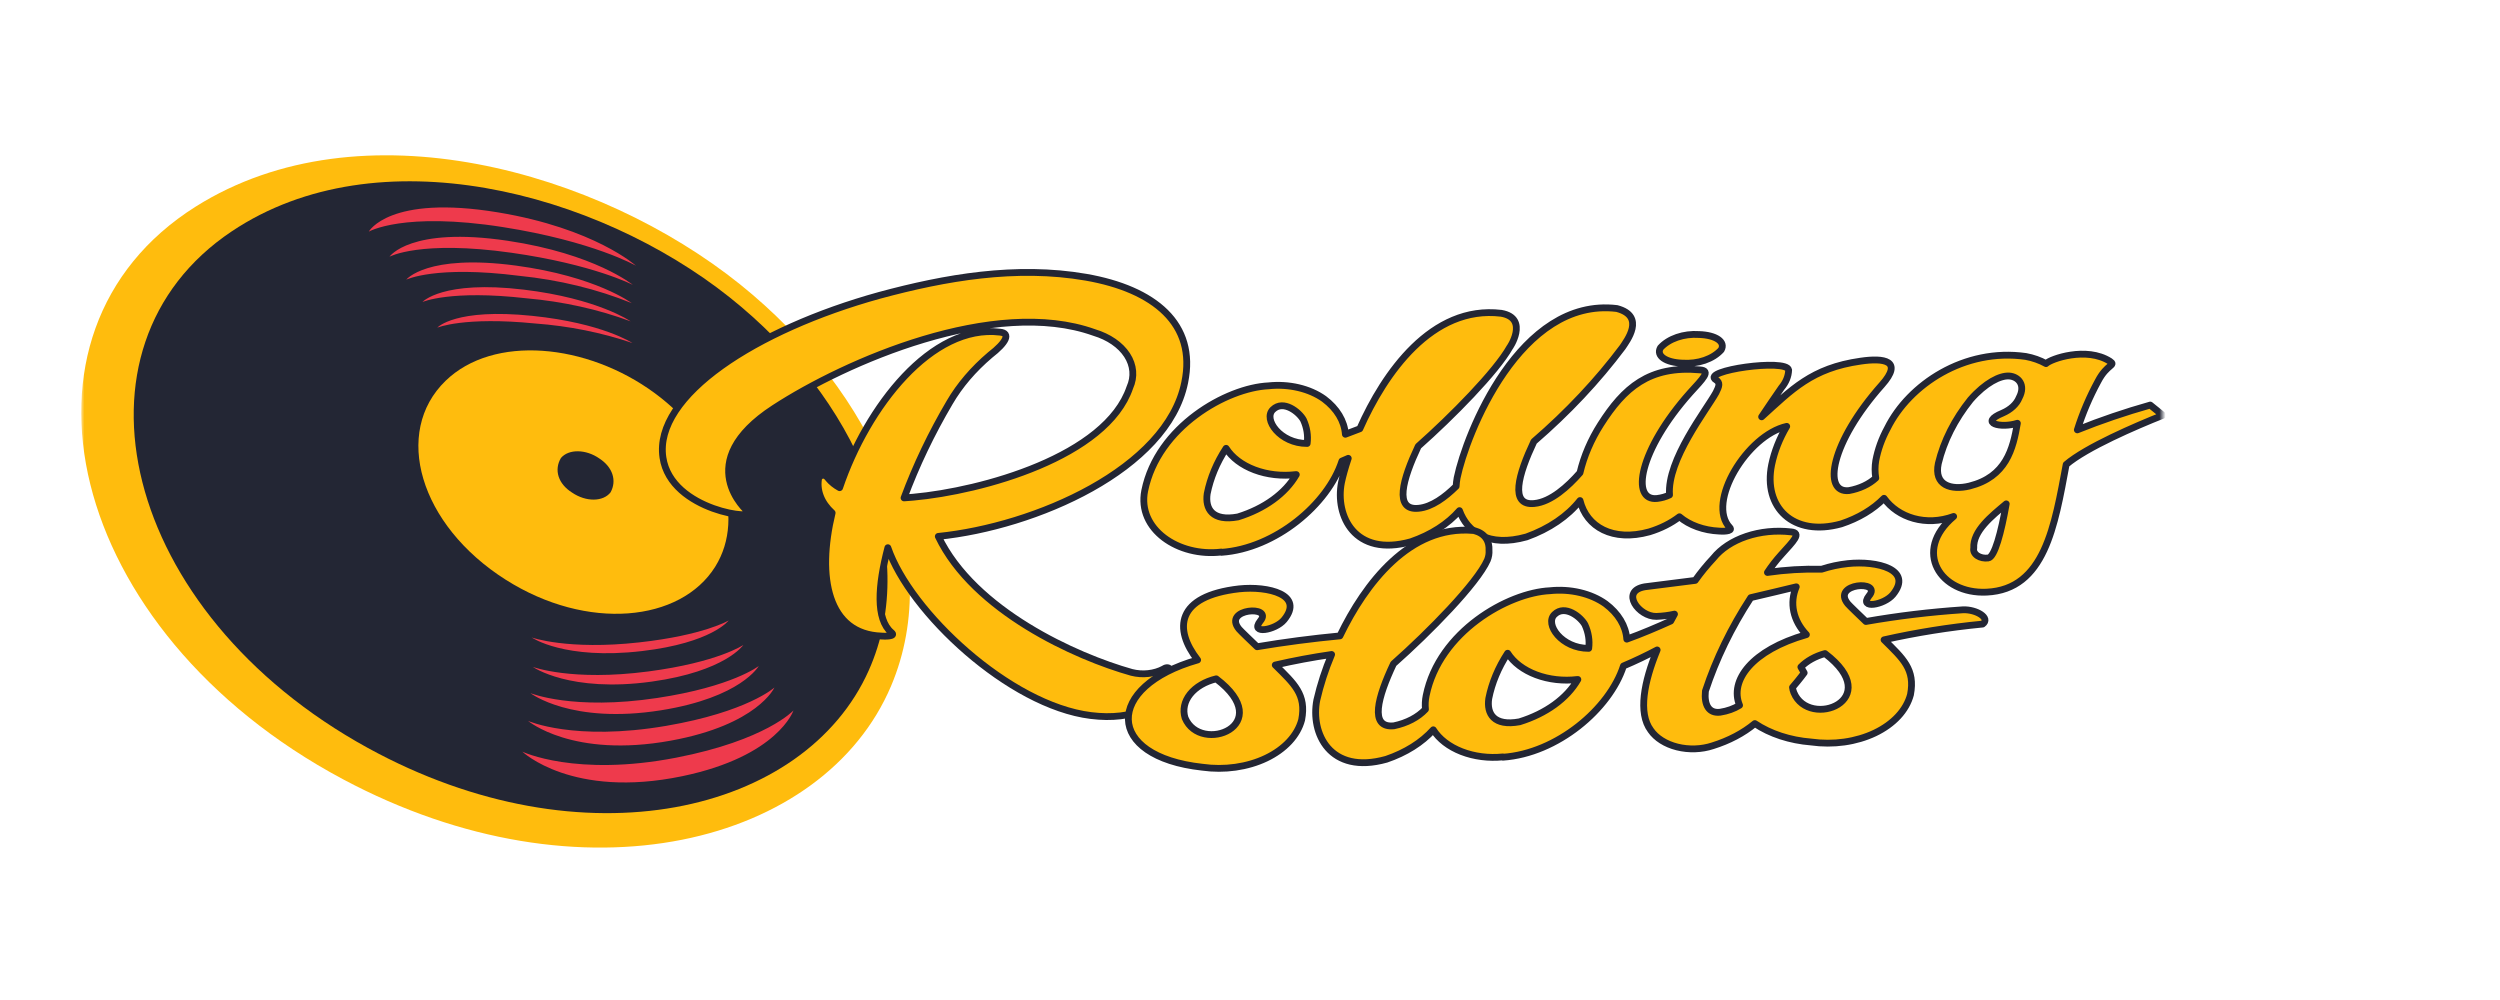 <svg width="400" height="160" viewBox="0 0 400 160" fill="none" xmlns="http://www.w3.org/2000/svg">
<mask id="mask0_116_65" style="mask-type:luminance" maskUnits="userSpaceOnUse" x="13" y="24" width="333" height="113">
<path d="M346 24H13V137H346V24Z" fill="white"/>
</mask>
<g mask="url(#mask0_116_65)">
<path fill-rule="evenodd" clip-rule="evenodd" d="M142.57 109.761C151.43 88.83 139.989 62.819 118.382 45.473C95.871 27.417 57.786 16.396 31.311 33.057C-0.608 53.148 10.434 100.954 54.847 124.663C93.269 145.173 131.886 134.983 142.57 109.761Z" fill="#FFBC0D"/>
<path fill-rule="evenodd" clip-rule="evenodd" d="M138.987 107.297C147.599 88.024 137.004 63.675 116.707 47.545C95.496 30.697 60.486 21.346 37.062 37.029C9.451 55.506 19.325 97.981 58.856 119.673C93.409 138.63 128.794 130.111 138.987 107.297Z" fill="#232634"/>
<path fill-rule="evenodd" clip-rule="evenodd" d="M114.443 90.659C119.481 82.576 115.178 70.584 104.779 62.918C93.858 54.867 78.927 53.526 71.29 60.932C62.82 69.144 67.087 83.991 80.922 92.761C93.963 101.029 108.907 99.535 114.443 90.659Z" fill="#FFBC0D"/>
<path fill-rule="evenodd" clip-rule="evenodd" d="M83.576 120.266C83.576 120.266 91.522 127.865 109.156 124.191C124.497 120.996 126.955 113.674 126.955 113.674C126.955 113.674 122.576 118.431 108.209 121.224C92.117 124.353 83.576 120.266 83.576 120.266ZM84.471 115.329C84.471 115.329 91.59 121.371 107.326 118.503C121.246 115.969 123.911 110.004 123.911 110.004C123.911 110.004 119.618 113.907 106.568 116.14C91.855 118.655 84.468 115.334 84.468 115.334L84.471 115.329ZM84.881 110.906C84.881 110.906 91.387 115.936 105.772 113.643C118.612 111.593 121.401 106.559 121.401 106.559C121.401 106.559 117.213 109.858 105.149 111.676C91.677 113.708 84.884 110.904 84.884 110.904L84.881 110.906ZM85.249 106.701C85.249 106.701 91.182 110.876 104.284 109.056C116.095 107.413 118.934 103.197 118.934 103.197C118.934 103.197 114.879 105.967 103.762 107.429C91.474 109.051 85.246 106.703 85.246 106.703L85.249 106.701ZM85.064 101.994C85.064 101.994 90.287 105.628 102.707 104.172C113.937 102.856 116.591 99.272 116.591 99.272C116.591 99.272 112.659 101.635 102.262 102.784C90.853 104.054 85.064 101.997 85.064 101.997V101.994ZM59.007 37.063C59.007 37.063 62.24 31.088 79.695 33.983C95.136 36.544 101.751 42.516 101.751 42.516C101.751 42.516 94.928 38.61 80.48 36.337C64.534 33.825 59.007 37.063 59.007 37.063ZM62.32 41.075C62.32 41.075 65.602 36.194 81.212 38.521C95.191 40.605 101.249 45.578 101.249 45.578C101.249 45.578 94.958 42.304 81.853 40.444C67.249 38.374 62.316 41.075 62.316 41.075H62.32ZM64.999 44.749C64.999 44.749 68.253 40.584 82.54 42.494C95.428 44.224 101.076 48.502 101.076 48.502C95.527 46.253 89.422 44.77 83.088 44.132C69.693 42.422 64.995 44.748 64.995 44.748L64.999 44.749ZM67.587 48.324C67.587 48.324 70.782 44.782 83.811 46.344C95.661 47.763 100.905 51.416 100.905 51.416C95.718 49.493 90.082 48.245 84.267 47.732C72.043 46.332 67.582 48.324 67.582 48.324H67.587ZM69.978 52.413C69.978 52.413 72.831 49.257 85.189 50.538C96.444 51.705 101.183 54.884 101.183 54.884C96.284 53.213 91.009 52.154 85.596 51.755C74.241 50.627 69.981 52.42 69.981 52.42L69.978 52.413Z" fill="#EE3A4C"/>
<path fill-rule="evenodd" clip-rule="evenodd" d="M97.696 78.767C98.199 77.845 98.297 76.837 97.979 75.873C97.66 74.91 96.939 74.036 95.909 73.365C93.771 71.864 90.992 71.803 89.748 73.281C89.191 74.22 89.063 75.259 89.383 76.251C89.704 77.244 90.456 78.141 91.535 78.817C93.787 80.348 96.523 80.291 97.696 78.767Z" fill="#232634"/>
<path fill-rule="evenodd" clip-rule="evenodd" d="M330.587 74.323C328.76 84.075 327.178 94.309 317.862 94.744C310.426 95.102 305.997 88.163 312.584 82.632C308.145 84.265 303.685 82.828 301.445 79.727C299.713 81.496 297.346 82.91 294.587 83.822C286.881 85.959 282.081 81.147 283.463 74.359C283.903 72.249 284.714 70.186 285.875 68.218C279.571 69.609 272.957 80.444 276.772 84.412C277.385 85.076 275.357 85.011 275.073 84.975C273.848 84.919 272.652 84.686 271.558 84.291C270.464 83.897 269.496 83.35 268.713 82.682C267.365 83.716 265.723 84.539 263.897 85.097C258.031 86.722 253.854 84.32 252.803 80.088C250.833 82.586 247.851 84.614 244.24 85.909C238.139 87.617 234.759 85.115 233.515 81.702C231.65 83.846 228.958 85.57 225.756 86.676C216.69 89.212 213.609 82.463 214.632 77.213C214.842 76.2 215.209 74.864 215.722 73.334C215.387 73.483 215.038 73.63 214.709 73.772C212.498 80.642 204.096 87.769 195.425 88.373V88.326C188.518 89.15 181.93 84.659 183.155 78.517C185.229 68.262 196.281 62.059 202.953 61.734C204.565 61.563 206.212 61.664 207.758 62.027C209.305 62.391 210.707 63.007 211.852 63.827C213.906 65.365 215.115 67.371 215.259 69.482C216.019 69.209 216.795 68.909 217.571 68.601C221.495 59.744 229.072 48.796 240.196 50.126C244.82 50.932 241.369 55.908 241.578 55.533C239.373 59.47 232.295 66.644 226.917 71.406C224.43 76.666 222.974 81.738 226.986 81.325C229.089 81.13 231.234 79.534 232.98 77.807C233.008 77.35 233.054 76.897 233.139 76.457C234.576 69.52 243.179 47.499 258.697 49.363C263.39 50.602 260.219 54.604 259.61 55.557C255.602 60.904 250.85 65.957 245.425 70.641C242.939 75.901 241.483 80.973 245.494 80.56C248.162 80.312 250.902 77.809 252.796 75.646C253.426 72.973 254.544 70.367 256.119 67.896C259.817 62.099 263.837 58.444 271.991 59.183C273.818 59.304 272.459 60.59 270.416 62.835C262.203 72.063 260.859 80.225 265.145 79.756C265.857 79.672 266.532 79.481 267.124 79.193C266.699 73.582 273.014 65.617 274.56 62.817C275.097 61.762 275.261 61.218 274.524 60.755C272.095 59.284 285.889 57.34 286.184 59.193C286.153 60.196 285.753 61.178 285.028 62.041C284.036 63.505 282.913 65.08 281.862 66.692C286.652 62.366 289.847 58.894 297.717 57.782C301.44 57.234 304.549 57.696 301.109 61.572C292.894 70.8 291.55 78.962 295.838 78.493C297.546 78.183 299.057 77.477 300.125 76.488C299.97 75.56 299.97 74.624 300.125 73.699C300.455 71.924 301.083 70.184 301.992 68.512C305.453 61.536 314.313 55.631 324.127 57.035C325.307 57.253 326.408 57.643 327.362 58.178C328.135 57.41 333.827 55.407 337.587 57.806C338.622 58.498 337.13 58.216 335.694 60.978C334.314 63.517 333.203 66.125 332.373 68.779C336.127 67.268 340.025 65.942 344.04 64.809L346.062 66.443C341.728 68.165 333.777 71.587 330.587 74.323ZM196.169 71.736C194.668 74.034 193.652 76.476 193.152 78.981C192.798 81.397 193.948 83.468 198.072 82.708C202.316 81.394 205.666 78.964 207.41 75.935H207.339C205.081 76.207 202.758 75.944 200.738 75.182C198.717 74.421 197.112 73.207 196.176 71.733L196.169 71.736ZM208.555 67.195C207.891 65.945 205.347 63.89 203.669 65.53C202.056 67.071 204.826 70.983 209.146 70.954C209.309 69.684 209.108 68.408 208.555 67.195ZM318.099 89.284C319.139 89.193 320.195 85.168 320.997 80.62C318.651 82.585 315.642 84.968 315.804 87.704C315.754 87.923 315.78 88.147 315.88 88.358C315.98 88.568 316.149 88.76 316.375 88.914C316.601 89.068 316.877 89.181 317.179 89.244C317.479 89.309 317.797 89.32 318.107 89.279L318.099 89.284ZM321.439 60.163C320.036 60.075 317.686 61.204 315.276 63.955C312.741 67.114 310.999 70.56 310.134 74.14C309.384 77.658 312.177 78.476 315.114 77.766C320.992 76.294 322.081 71.827 322.78 67.722C320.128 68.569 316.558 67.684 320.411 66.099C321.703 65.542 322.652 64.66 323.066 63.632C324.153 61.572 322.926 60.251 321.453 60.16L321.439 60.163ZM269.229 58.102C266.492 58.018 264.943 56.904 265.676 55.644C266.325 54.924 267.246 54.346 268.333 53.971C269.42 53.596 270.633 53.44 271.836 53.523C274.574 53.606 276.125 54.72 275.392 55.98C274.743 56.698 273.822 57.279 272.735 57.653C271.648 58.026 270.435 58.182 269.229 58.1V58.102ZM150.127 85.824C155.807 97.723 172.198 105.101 181.065 107.583C181.915 107.802 182.831 107.867 183.725 107.769C184.62 107.672 185.466 107.417 186.183 107.027C187.041 106.45 187.598 107.263 187.452 108.005C186.621 113.05 181.291 115.332 174.534 114.485C161.489 112.863 145.575 97.901 142.058 87.632C140.475 93.692 140.091 99.065 142.642 101.216C143.466 101.869 141.367 101.808 141.084 101.772C132.413 101.493 130.66 92.329 133.143 82.058C132.275 81.27 131.638 80.369 131.27 79.405C130.901 78.442 130.808 77.438 130.996 76.448C131.817 75.435 132.541 76.58 132.541 76.58C133.007 77.138 133.616 77.631 134.339 78.029C138.743 65.025 149.077 51.827 160.003 53.143C161.758 53.316 160.982 54.821 158.429 56.794C155.739 59.077 153.555 61.635 151.95 64.381C149.02 69.351 146.58 74.458 144.648 79.665C145.134 79.645 145.618 79.576 146.104 79.552C157.107 78.558 177.028 73.066 180.771 62.003C181.545 60.297 181.389 58.451 180.334 56.822C179.278 55.194 177.4 53.902 175.066 53.199C159.093 47.475 135.336 57.841 123.892 65.29C110.461 74.001 119.634 81.825 119.634 81.825C121.717 83.36 107.355 81.892 106.068 73.201C104.601 63.29 120.88 52.744 140.723 47.255C151.22 44.414 162.57 42.417 173.765 44.358C184.673 46.264 191.491 51.827 189.554 61.19C186.761 75.073 165.633 84.248 150.127 85.824Z" fill="#FFBC0D" stroke="#232634" stroke-width="1.089" stroke-linejoin="round"/>
<path fill-rule="evenodd" clip-rule="evenodd" d="M317.219 99.852C311.87 100.37 306.594 101.214 301.449 102.372C304.494 105.389 306.452 107.078 305.679 111.138C305.353 112.377 304.682 113.558 303.704 114.612C302.727 115.666 301.461 116.573 299.982 117.28C298.502 117.985 296.837 118.476 295.087 118.724C293.336 118.97 291.531 118.97 289.78 118.722C286.403 118.455 283.241 117.42 280.775 115.77C278.934 117.298 276.629 118.513 274.032 119.324C272.248 119.915 270.207 119.983 268.352 119.518C266.496 119.052 264.976 118.089 264.12 116.838C262.067 114.081 263.05 109.066 265.145 103.991C263.414 104.911 261.613 105.769 259.751 106.556C257.541 113.426 249.137 120.551 240.468 121.155V121.106C238.194 121.34 235.875 121.042 233.862 120.259C231.85 119.475 230.259 118.248 229.326 116.766C227.495 118.803 224.893 120.437 221.815 121.484C212.749 124.02 209.668 117.271 210.69 112.021C211.256 109.554 212.047 107.114 213.059 104.716C210.009 105.156 206.997 105.719 204.039 106.404C207.085 109.422 209.041 111.111 208.267 115.17C207.942 116.409 207.271 117.589 206.293 118.643C205.314 119.699 204.049 120.604 202.569 121.311C201.09 122.016 199.426 122.507 197.675 122.755C195.924 123.003 194.12 123.002 192.369 122.754C176.741 121.042 176.697 109.845 191.621 105.591C187.794 100.69 188.114 95.372 198.268 94.215C202.903 93.733 208.744 95.158 205.454 99.174C204.059 100.854 199.934 101.564 201.627 99.383C203.852 96.785 195.523 97.326 198.245 100.652C198.473 100.938 200.452 102.822 201.134 103.479C205.507 102.743 209.929 102.165 214.385 101.742C218.422 93.383 225.548 84.001 235.708 84.876C235.622 84.876 238.372 85.156 238.241 88.04C238.279 88.572 238.191 89.104 237.982 89.615C236.334 93.344 228.682 101.14 222.956 106.208C220.469 111.469 219.013 116.542 223.024 116.13C225.098 115.7 226.889 114.764 228.073 113.488C227.999 112.757 228.037 112.023 228.185 111.297C230.264 101.053 241.31 94.841 247.979 94.516C249.592 94.347 251.238 94.446 252.784 94.811C254.33 95.175 255.733 95.791 256.877 96.609C258.932 98.147 260.141 100.153 260.286 102.264C262.653 101.412 265.186 100.332 267.317 99.366C267.517 98.994 267.714 98.623 267.919 98.26C266.977 98.469 266.004 98.592 265.017 98.625C262.232 98.691 259.166 94.6 263.154 93.888C263.154 93.888 266.675 93.447 271.232 92.865C272.105 91.638 273.078 90.447 274.151 89.299C275.361 87.786 277.2 86.573 279.421 85.822C281.643 85.071 284.136 84.819 286.567 85.102C288.32 85.276 286.966 86.559 284.992 88.753C284.169 89.665 283.434 90.615 282.79 91.595C285.639 91.178 288.55 91.003 291.459 91.075C292.796 90.634 294.216 90.331 295.674 90.175C300.31 89.692 306.152 91.118 302.862 95.134C301.468 96.814 297.344 97.524 299.035 95.343C301.259 92.745 292.932 93.286 295.655 96.611C295.884 96.896 297.86 98.78 298.543 99.439C303.652 98.543 308.847 97.918 314.084 97.567C316.249 97.485 318.532 98.914 317.219 99.852ZM194.596 108.613C192.824 109.042 191.337 109.917 190.418 111.068C189.499 112.22 189.211 113.57 189.61 114.862C192.066 120.803 204.361 116.02 194.596 108.614V108.613ZM241.217 104.518C239.718 106.818 238.7 109.258 238.201 111.765C237.846 114.179 238.998 116.249 243.12 115.49C247.363 114.177 250.714 111.747 252.458 108.717H252.399C250.141 108.993 247.817 108.729 245.796 107.968C243.771 107.208 242.166 105.995 241.229 104.518H241.217ZM253.604 99.978C252.941 98.729 250.396 96.672 248.719 98.313C247.104 99.853 249.875 103.767 254.194 103.736C254.356 102.468 254.154 101.19 253.6 99.978H253.604ZM280.118 95.63C276.993 100.425 274.562 105.43 272.866 110.568C272.638 112.837 273.449 114.181 275.245 113.951C276.389 113.773 277.452 113.394 278.33 112.848C276.691 108.897 280.29 104.03 289.024 101.54C287.97 100.43 287.278 99.167 286.997 97.844C286.717 96.522 286.854 95.17 287.402 93.89C285.487 94.349 282.887 94.983 280.121 95.623L280.118 95.63ZM291.999 104.569C290.437 104.999 289.09 105.748 288.139 106.722L288.669 107.654C288.669 107.654 287.984 108.606 286.802 109.975C286.831 110.26 286.902 110.543 287.016 110.817C289.471 116.759 301.763 111.977 291.999 104.569Z" fill="#FFBC0D" stroke="#232634" stroke-width="1.089" stroke-linejoin="round"/>
</g>
</svg>
